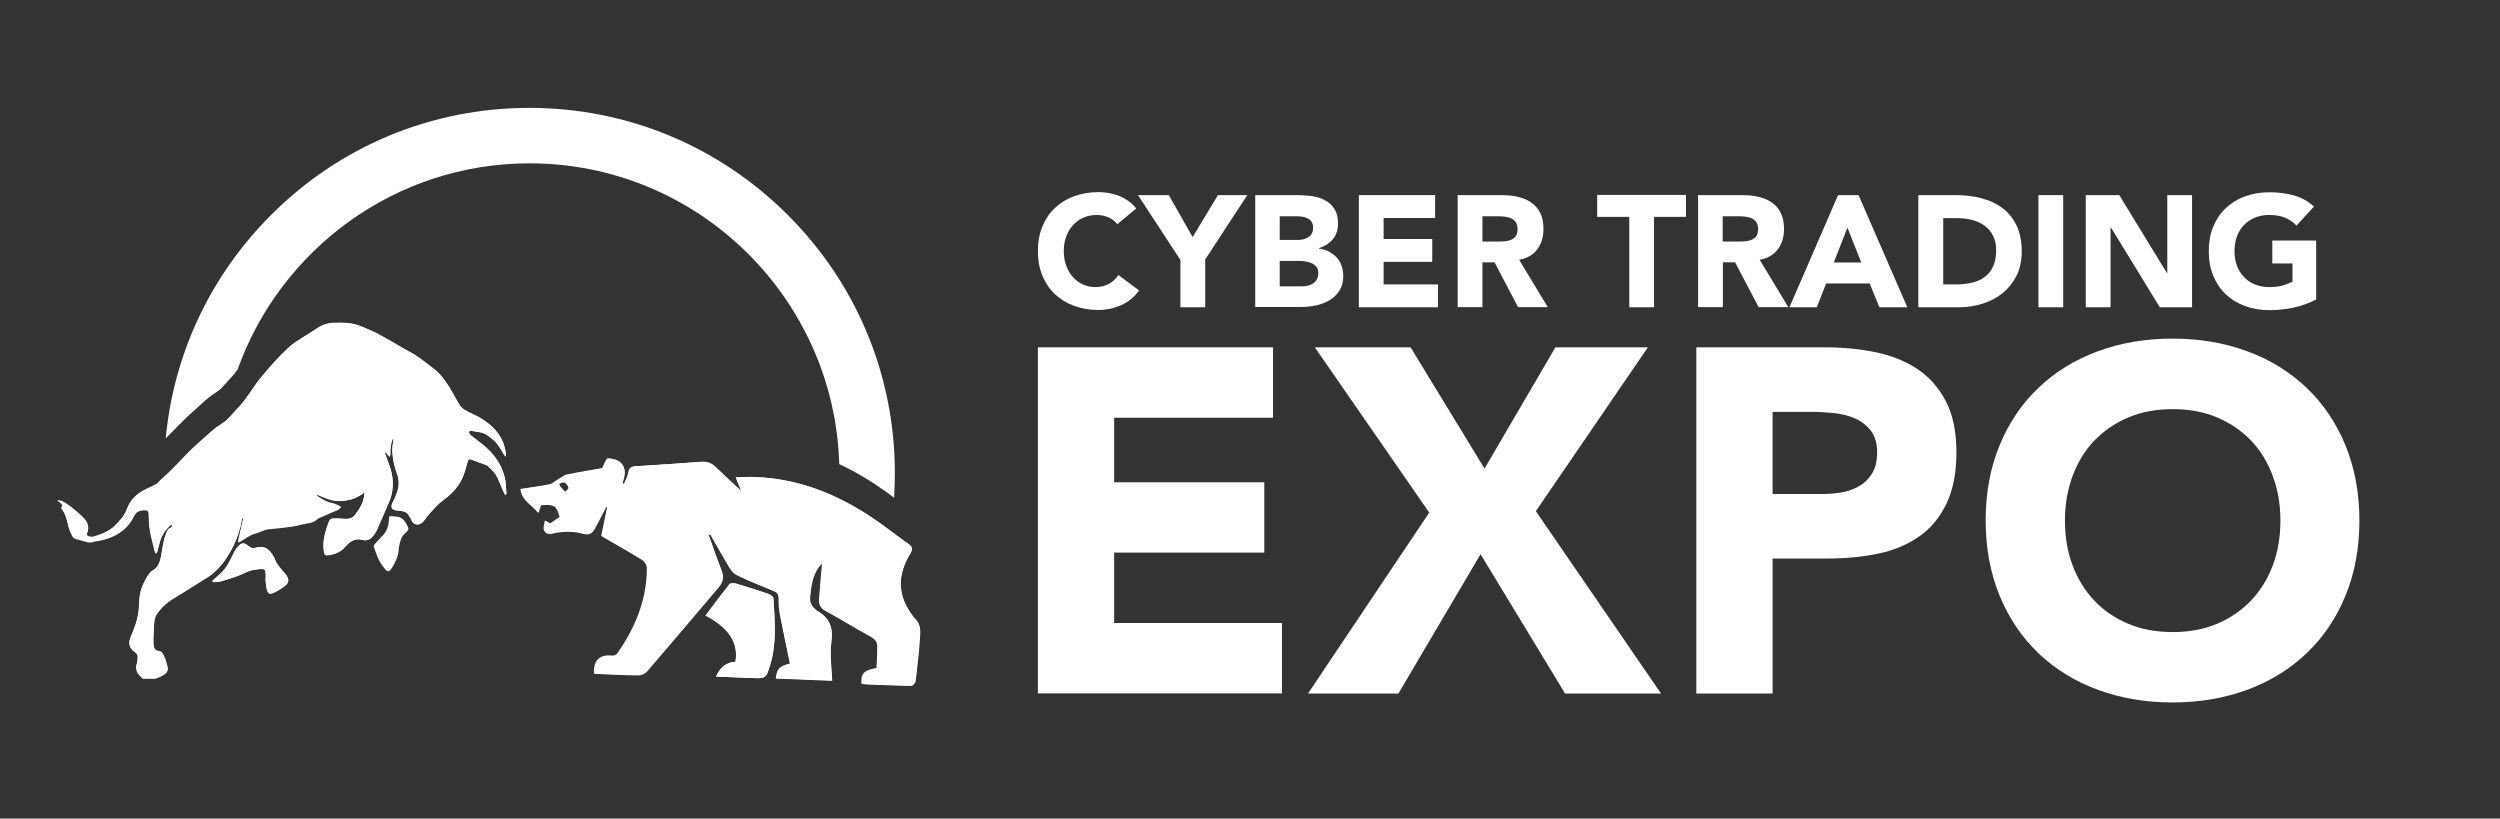 <?xml version="1.0" encoding="utf-8"?>
<!-- Generator: Adobe Illustrator 27.9.4, SVG Export Plug-In . SVG Version: 9.03 Build 54784)  -->
<svg version="1.1" id="Layer_1" xmlns="http://www.w3.org/2000/svg" xmlns:xlink="http://www.w3.org/1999/xlink" x="0px" y="0px"
	 viewBox="0 0 1573.4 515.2" style="enable-background:new 0 0 1573.4 515.2;" xml:space="preserve">
<rect x="0" y="0" width="1573.4" height="515.2" fill="#333333" stroke="none"/>
<style type="text/css">
	.st0{fill:#FFFFFF;}
</style>
<g>
	<g>
		<path class="st0" d="M306.2,281.9c-3.1-2.8-6.5-5.2-9.8-7.8c-0.3-0.2-0.7-0.5-0.8-0.8c-0.2-0.5-0.6-1.2-0.4-1.6
			c0.1-0.3,1-0.6,1.5-0.5c1.6,0.2,3.3,0.6,4.9,0.8c3.8,0.5,6.5,2.8,9.2,5.2c2.9,2.6,4.6,6,6.6,9.3c0.2,0.3,0.6,0.6,0.9,0.9
			c0.1-0.4,0.2-0.8,0.2-1.1c-0.8-6.9-3.6-12.8-8.6-17.5c-3.6-3.4-7.8-6.1-12.4-8.2c-1.9-0.8-3.7-1.7-5.4-2.8c-1.2-0.8-2.2-1.9-3-3.1
			c-2.3-3.7-4.3-7.7-6.6-11.4c-2.5-4-5.3-8-9.2-10.9c-5.3-4.1-10.5-8.4-16.6-11.5c-2.4-1.2-4.7-2.7-7.1-4.1
			c-3.4-1.9-6.8-3.8-10.1-5.7c-0.8-0.5-1.7-1-2.5-1.4c-4-1.8-7.9-3.8-12.1-5.1c-4.9-1.6-10-1.6-15.2-1.2c-3,0.2-6,0.8-8.7,2.5
			c-2.6,1.6-5.2,3.4-7.8,5c-2.5,1.6-5,3-7.4,4.7c-1.8,1.2-3.4,2.6-5,4.1c-2.7,2.6-5.4,5.3-8,8.1c-2.8,3.1-5.5,6.3-8.2,9.5
			c-5.5,6.5-9.5,14.1-15.4,20.2c-3,3.1-5.4,6.7-9.1,9c-2.3,1.5-4.5,3-6.6,4.8c-5.6,5-11.3,9.8-16.5,15.2c-5.2,5.4-10.3,10.9-16,15.8
			c-1,0.8-1.7,2-2.7,2.6c-2.2,1.2-4.6,2.1-6.8,3.3c-5.3,2.7-9.5,6.4-11.6,12.2c-1.6,4.3-4.6,7.7-7.8,10.8c-3.7,3.6-8.6,5.3-13.4,6.8
			c-0.9,0.3-2,0.1-2.9-0.2c-0.7-0.3-1.6-0.9-1.1-2c1.9-4.3,0-7.6-3-10.5c-2.3-2.2-4.8-4.3-7.3-6.2c-1.6-1.2-3.3-2.4-5.1-3.3
			c-1-0.5-2.2-0.5-3.3-0.8c0.8,0.6,1.7,1.2,2.5,2c0.4,0.4,0.6,1.2,0.9,1.8c-1.5,0.6-0.5,1.6-0.2,2.1c2.2,3.1,3,6.7,3.8,10.4
			c0.5,2.1,1.5,4,2.4,6c0.6,1.5,1.9,2,3.5,2.3c2.1,0.4,4.1,1.2,6.1,1.7c0.9,0.2,1.8,0.1,2.7,0.1c0.6,0,1.1-0.5,1.6-0.5
			c4.8-0.6,9.3-1.8,13.6-4.1c3.8-2.1,6.9-4.7,9.3-8.3c0.8-1.2,1.6-2.5,2.2-3.8c1.5-2.9,3.9-3.5,6.9-3.5c1.6,0,2.2,0.6,2.2,2.3
			c0.1,3.5,0.2,7.1,0.8,10.5c0.8,4.5,2,9,3.1,13.4c0.1,0.4,0.5,0.7,0.8,1.1c0.2-0.4,0.6-0.7,0.7-1.1c0.6-2.2,1.1-4.4,1.7-6.5
			c1.2-4,3.5-7.4,6.6-10.2c0.2-0.2,0.7-0.2,1-0.3c0,0.4,0.1,0.9-0.1,1.3c-0.1,0.3-0.5,0.6-0.9,0.7c-1.4,0.5-1.8,1.6-2.4,2.8
			c-2,4.2-2.4,8.8-3.2,13.4c-0.8,4.5-1.7,8.9-6.4,11.2c-0.4,0.2-0.7,0.6-1,1c-4.2,5.6-6.7,11.9-6.7,19c0,1.5-0.1,2.9-0.3,4.4
			c-0.6,5.9-2.7,11.4-5,16.8c-1.7,3.9-0.9,7,2.6,9.4c1.6,1.1,2,2.3,1.8,4c-0.1,1.2-0.2,2.4-0.6,3.5c-1,3.5,0.3,6.1,2.9,8.3
			c0.4,0.3,0.7,0.7,1,1c2.6,0,5.1,0,7.7,0c1-0.4,2-0.6,3-1.1c4.9-2.2,5.5-3.9,4.3-7.5c-0.4-1.2-0.4-2.6-1.1-3.7
			c-1-1.8-1.3-4.5-3.8-4.8c-2.6-0.3-3.3-1.8-3.5-3.9c-0.1-1.2-0.2-2.3-0.1-3.5c0.1-3.8,0.2-7.6,0.6-11.4c0.2-1.6,0.7-3.3,1.6-4.6
			c3-4.5,7-8,11.8-10.7c2.4-1.4,4.7-2.8,7-4.3c2.8-1.7,5.6-3.5,8.4-5.3c2.4-1.5,4.9-2.9,7.1-4.6c6.1-4.7,10.3-10.9,13.7-17.7
			c2.7-5.5,4.6-11.2,5.6-17.2c0.1-0.3,0.4-0.6,0.6-0.9c0.1,0.4,0.2,0.7,0.1,1.1c-1,4.4-2.1,8.7-3,13.1c-0.1,0.4,0.1,0.9,0.2,1.3
			c0.3-0.2,0.6-0.3,0.9-0.5c3.2-1.7,5.9-4.2,9.5-5.1c2-0.5,3.8-1.5,5.7-2.1c0.9-0.3,1.9-0.6,2.8-0.7c7.1-0.7,14.2-1.2,21.1-3
			c3.4-0.9,7-0.6,9.7-3.5c0.2-0.2,0.5-0.3,0.8-0.4c2.9-1.3,5.9-2.6,8.8-3.9c1.1-0.5,2.2-0.8,3.2-1.3c0.7-0.4,1.3-1.1,1.9-1.7
			c-0.7-0.4-1.4-0.8-2.2-1.1c-1.1-0.5-2.1-1-3.3-1.2c-3.6-0.6-6.5-2.6-9.5-4.5c-0.3-0.2-0.4-0.6-0.6-0.9c0.4,0,0.8-0.1,1.1,0
			c2.6,1,5.2,2.2,7.9,3c3.3,1,6.7,0.9,10.2,0.4c3.6-0.5,6.7-1.9,9.6-3.8c0.5-0.3,0.9-0.7,1.3-1.1c0.1,0.6,0.3,1.3,0.2,1.9
			c-0.2,1.2-0.4,2.3-0.8,3.4c-1,3.2-2.9,5.9-4.9,8.6c-1.6,2.1-3.8,2.7-6.1,2.7c-1.7,0-3.3-0.3-5-0.3c-4.7-0.1-4.8,0-6.3,4.3
			c-0.2,0.5-0.4,0.9-0.5,1.4c-1.6,5.1-2.7,10.2-1.7,15.6c0.3,1.5,1,2,2.4,1.8c4.3-0.5,8-1.9,11-5.4c2.7-3.2,6-5.6,10.8-4.3
			c2.1,0.6,4.4,0,6-1.7c1.2-1.3,2.2-2.8,3-4.3c2.6-5.8,5.1-11.6,7.6-17.5c2.9-6.6,3.2-13.5,1.3-20.4c-1-3.5-2.4-6.8-3.6-10.2
			c-0.1-0.3-0.2-0.7-0.2-1.1c0.4,0.2,0.8,0.4,1.1,0.7c0.3,0.3,0.5,0.8,0.9,1.2c0.3,0.3,0.6,0.6,1,1c0.2-0.5,0.5-1,0.5-1.5
			c-0.2-3.3,0.2-6.4,1.3-9.5c0.1-0.2,0.4-0.4,0.6-0.6c0,0.3,0.1,0.6,0.1,0.8c-0.3,2.2-0.9,4.5-0.8,6.7c0.2,5,1.1,9.9,2.9,14.6
			c1.4,3.7,1.5,7.5,0.3,11.2c-0.8,2.5-1.9,4.9-3.1,7.3c-1.3,2.7-0.5,4.4,2.5,4.7c1.3,0.1,2.5,0.3,3.8,0.5c1.9,0.3,3.3,1.1,4.1,2.9
			c0.4,0.9,1.2,1.6,1.5,2.5c1.2,3.7,5.5,4,8,0.5c2.4-3.4,5.3-6.5,8.2-9.5c2-2,4.3-3.6,6.5-5.4c4.2-3.5,7.6-7.6,9.7-12.6
			c1.3-3,2.1-6.1,2.9-9.2c0.4-1.5,0.8-2.3,2.5-1.6c3.1,1.2,6.2,2.3,9.3,3.4c0.4,0.1,0.7,0.3,1,0.6c2.3,2.2,4.7,4.5,6.1,7.4
			c1.5,3.3,2.9,6.6,4.3,9.9c0.2,0.5,0.6,0.8,0.9,1.2c0.1-0.5,0.4-1.1,0.4-1.6c0-0.9-0.2-1.8-0.2-2.6
			C318.3,297.2,313.8,288.8,306.2,281.9z"/>
		<path class="st0" d="M214.8,203.1c3.4,0,6.9,0.3,10.1,1.4c4.1,1.4,8.1,3.4,12.1,5.1c0.9,0.4,1.7,0.9,2.5,1.4
			c3.4,1.9,6.8,3.8,10.1,5.7c2.4,1.3,4.6,2.8,7.1,4.1c6.1,3,11.2,7.4,16.6,11.5c3.8,2.9,6.6,6.9,9.2,10.9c2.3,3.7,4.3,7.6,6.6,11.4
			c0.7,1.2,1.8,2.4,3,3.1c1.7,1.1,3.6,2,5.4,2.8c4.6,2.1,8.8,4.8,12.4,8.2c5,4.7,7.9,10.6,8.6,17.5c0,0.4-0.1,0.7-0.2,1.1
			c-0.3-0.3-0.7-0.5-0.9-0.9c-2-3.2-3.7-6.7-6.6-9.3c-2.7-2.4-5.5-4.7-9.2-5.2c-1.6-0.2-3.3-0.6-4.9-0.8c0,0-0.1,0-0.2,0
			c-0.5,0-1.2,0.2-1.3,0.5c-0.1,0.4,0.2,1.1,0.4,1.6c0.2,0.3,0.5,0.6,0.8,0.8c3.3,2.6,6.7,5,9.8,7.8c7.5,6.9,12,15.3,12.3,25.7
			c0,0.9,0.2,1.8,0.2,2.6c0,0.5-0.2,1.1-0.4,1.6c-0.3-0.4-0.7-0.8-0.9-1.2c-1.5-3.3-2.8-6.7-4.3-9.9c-1.4-3-3.7-5.2-6.1-7.4
			c-0.3-0.3-0.6-0.5-1-0.6c-3.1-1.2-6.2-2.2-9.3-3.4c-0.4-0.2-0.8-0.2-1-0.2c-0.9,0-1.2,0.7-1.5,1.9c-0.8,3.1-1.7,6.2-2.9,9.2
			c-2.1,5-5.5,9.1-9.7,12.6c-2.2,1.8-4.6,3.4-6.5,5.4c-2.9,3-5.9,6.1-8.2,9.5c-1.2,1.7-2.7,2.5-4.2,2.5c-1.6,0-3.2-1-3.8-3
			c-0.3-0.9-1.1-1.6-1.5-2.5c-0.8-1.8-2.3-2.6-4.1-2.9c-1.3-0.2-2.5-0.3-3.8-0.5c-3-0.3-3.8-2-2.5-4.7c1.2-2.3,2.3-4.8,3.1-7.3
			c1.2-3.7,1.1-7.6-0.3-11.2c-1.8-4.7-2.7-9.6-2.9-14.6c-0.1-2.2,0.5-4.4,0.8-6.7c0-0.3-0.1-0.6-0.1-0.8c-0.2,0.2-0.5,0.4-0.6,0.6
			c-1.1,3.1-1.5,6.3-1.3,9.5c0,0.5-0.3,1-0.5,1.5c-0.3-0.3-0.7-0.6-1-1c-0.3-0.4-0.5-0.8-0.9-1.2c-0.3-0.3-0.7-0.5-1.1-0.7
			c0.1,0.4,0.1,0.7,0.2,1.1c1.2,3.4,2.7,6.7,3.6,10.2c1.9,6.9,1.6,13.8-1.3,20.4c-2.5,5.8-5,11.7-7.6,17.5c-0.7,1.6-1.8,3.1-3,4.3
			c-1.2,1.3-2.7,1.9-4.3,1.9c-0.6,0-1.1-0.1-1.7-0.2c-0.9-0.2-1.8-0.4-2.6-0.4c-3.4,0-6,2.1-8.2,4.6c-3,3.5-6.7,4.8-11,5.4
			c-0.2,0-0.4,0-0.5,0c-1.1,0-1.6-0.5-1.8-1.9c-1-5.4,0.1-10.5,1.7-15.6c0.2-0.5,0.4-0.9,0.5-1.4c1.3-3.9,1.5-4.3,4.8-4.3
			c0.4,0,0.9,0,1.5,0c1.6,0,3.2,0.3,4.8,0.3c0.1,0,0.1,0,0.2,0c2.4,0,4.5-0.5,6.1-2.7c2-2.7,3.9-5.3,4.9-8.6
			c0.3-1.1,0.6-2.3,0.8-3.4c0.1-0.6-0.2-1.3-0.2-1.9c-0.4,0.4-0.8,0.8-1.3,1.1c-3,1.9-6.1,3.3-9.6,3.8c-1.6,0.2-3.1,0.3-4.7,0.3
			c-1.9,0-3.7-0.2-5.5-0.8c-2.7-0.8-5.3-2-7.9-3c-0.1,0-0.3-0.1-0.4-0.1c-0.2,0-0.4,0-0.6,0c0,0,0,0,0,0c0.2,0.3,0.3,0.7,0.6,0.9
			c3,1.9,5.8,3.9,9.5,4.5c1.1,0.2,2.2,0.7,3.3,1.2c0.7,0.3,1.4,0.7,2.2,1.1c-0.6,0.6-1.2,1.3-1.9,1.7c-1,0.6-2.2,0.9-3.2,1.3
			c-2.9,1.3-5.9,2.6-8.8,3.9c-0.3,0.1-0.6,0.2-0.8,0.4c-2.6,2.9-6.3,2.6-9.7,3.5c-6.9,1.8-14,2.3-21.1,3c-1,0.1-1.9,0.4-2.8,0.7
			c-1.9,0.7-3.8,1.6-5.7,2.1c-3.6,0.9-6.3,3.4-9.5,5.1c-0.3,0.2-0.6,0.3-0.9,0.5c-0.1-0.4-0.3-0.9-0.2-1.3c1-4.4,2-8.7,3-13.1
			c0.1-0.3-0.1-0.7-0.1-1.1c-0.2,0.3-0.6,0.6-0.6,0.9c-1,6-2.9,11.8-5.6,17.2c-3.4,6.8-7.6,13-13.7,17.7c-2.2,1.7-4.7,3.1-7.1,4.6
			c-2.8,1.8-5.6,3.5-8.4,5.3c-2.3,1.4-4.6,2.9-7,4.3c-4.7,2.7-8.8,6.2-11.8,10.7c-0.9,1.3-1.4,3-1.6,4.6c-0.4,3.8-0.4,7.6-0.6,11.4
			c0,1.2,0,2.4,0.1,3.5c0.2,2.1,0.9,3.6,3.5,3.9c2.5,0.3,2.8,3,3.8,4.8c0.6,1.1,0.6,2.5,1.1,3.7c1.2,3.6,0.7,5.3-4.3,7.5
			c-1,0.4-2,0.7-3,1.1c-2.6,0-5.1,0-7.7,0c-0.3-0.4-0.6-0.7-1-1c-2.6-2.2-3.9-4.8-2.9-8.3c0.3-1.1,0.4-2.3,0.6-3.5
			c0.2-1.7-0.2-2.9-1.8-4c-3.5-2.3-4.3-5.5-2.6-9.4c2.3-5.4,4.5-10.9,5-16.8c0.1-1.5,0.3-2.9,0.3-4.4c0-7.1,2.5-13.4,6.7-19
			c0.3-0.4,0.6-0.8,1-1c4.7-2.3,5.6-6.7,6.4-11.2c0.8-4.5,1.3-9.1,3.2-13.4c0.5-1.2,1-2.3,2.4-2.8c0.3-0.1,0.7-0.4,0.9-0.7
			c0.2-0.4,0.1-0.9,0.1-1.3c-0.3,0.1-0.8,0.1-1,0.3c-3.1,2.8-5.4,6.1-6.6,10.2c-0.6,2.2-1.1,4.4-1.7,6.5c-0.1,0.4-0.5,0.7-0.7,1.1
			c-0.3-0.4-0.7-0.7-0.8-1.1c-1.1-4.5-2.3-8.9-3.1-13.4c-0.6-3.5-0.7-7-0.8-10.5c-0.1-1.6-0.6-2.2-2.2-2.3c-0.1,0-0.1,0-0.2,0
			c-2.9,0-5.3,0.7-6.7,3.5c-0.7,1.3-1.4,2.6-2.2,3.8c-2.3,3.6-5.5,6.2-9.3,8.3c-4.3,2.3-8.9,3.5-13.6,4.1c-0.6,0.1-1.1,0.5-1.6,0.5
			c-0.4,0-0.9,0.1-1.4,0.1c-0.5,0-0.9,0-1.4-0.1c-2.1-0.5-4.1-1.2-6.1-1.7c-1.5-0.3-2.8-0.8-3.5-2.3c-0.8-2-1.9-3.9-2.4-6
			c-0.9-3.6-1.6-7.3-3.8-10.4c-0.4-0.5-1.4-1.5,0.2-2.1c-0.3-0.6-0.4-1.3-0.9-1.8c-0.7-0.8-1.6-1.3-2.5-2c1.1,0.2,2.3,0.3,3.3,0.8
			c1.8,0.9,3.5,2.1,5.1,3.3c2.5,2,5,4,7.3,6.2c3,2.9,4.9,6.2,3,10.5c-0.5,1.2,0.4,1.8,1.1,2c0.5,0.2,1.2,0.3,1.8,0.3
			c0.4,0,0.8,0,1.1-0.1c4.9-1.5,9.7-3.2,13.4-6.8c3.2-3.1,6.3-6.5,7.8-10.8c2.1-5.8,6.3-9.5,11.6-12.2c2.2-1.1,4.6-2.1,6.8-3.3
			c1.1-0.6,1.8-1.8,2.7-2.6c5.7-4.9,10.8-10.3,16-15.8c5.2-5.4,10.9-10.3,16.5-15.2c2-1.8,4.3-3.4,6.6-4.8c3.7-2.4,6.1-6,9.1-9
			c6-6.1,10-13.7,15.4-20.2c2.7-3.2,5.4-6.4,8.2-9.5c2.6-2.8,5.2-5.5,8-8.1c1.5-1.5,3.2-2.8,5-4.1c2.4-1.7,4.9-3.1,7.4-4.7
			c2.6-1.7,5.2-3.4,7.8-5c2.7-1.6,5.6-2.3,8.7-2.5C211.4,203.2,213.1,203.1,214.8,203.1"/>
	</g>
	<g>
		<path class="st0" d="M177.1,358.6c-1.1-1.4-2.2-2.7-3.1-4.2c-0.7-1.2-1-2.6-1.7-3.7c-2.8-4.9-5.5-7.4-11.6-5.8
			c-1.6,0.4-3,0-4.3-1.1c-2.7-2.4-4.2-2.3-6.7,0.2c-1.1,1.1-1.9,2.4-2.6,3.8c-2.2,4.7-4.4,9.4-8.2,13c-1.6,1.5-3.2,2.8-4.8,4.3
			c-0.3,0.2-0.4,0.6-0.6,0.8c0.3,0.2,0.6,0.5,1,0.5c1.5-0.1,3,0,4.4-0.4c3.6-1,7.2-2.2,10.8-3.5c1.6-0.6,3.2-1.4,4.8-2.1
			c1.3-0.6,2.7-1.2,4.1-1.5c1.7-0.4,3.5-0.4,5.2-0.7c2.1-0.3,3,0.2,3.3,2.3c0.2,1.4,0,2.9,0,4.9c0.2,1.4,0.3,3.4,0.7,5.3
			c0.7,3,1.8,3.7,4.6,2.4c2.5-1.2,5-2.7,7.1-4.5c2.3-1.8,2.4-3.7,0.8-6.2C179.3,361,178.1,359.8,177.1,358.6z"/>
		<path class="st0" d="M153,341.9c1,0,2,0.6,3.4,1.7c1,0.8,2,1.3,3.1,1.3c0.4,0,0.8-0.1,1.2-0.2c1.3-0.3,2.4-0.5,3.4-0.5
			c3.9,0,6,2.4,8.3,6.3c0.7,1.2,1,2.6,1.7,3.7c0.9,1.5,2,2.8,3.1,4.2c1,1.3,2.3,2.4,3.2,3.8c1.6,2.5,1.5,4.4-0.8,6.2
			c-2.2,1.8-4.6,3.3-7.1,4.5c-0.9,0.4-1.6,0.6-2.2,0.6c-1.3,0-1.9-1-2.4-3c-0.4-1.9-0.6-3.9-0.7-5.3c0-2,0.2-3.5,0-4.9
			c-0.2-1.7-0.9-2.4-2.2-2.4c-0.3,0-0.7,0-1,0.1c-1.7,0.3-3.5,0.3-5.2,0.7c-1.4,0.3-2.8,0.9-4.1,1.5c-1.6,0.7-3.1,1.5-4.8,2.1
			c-3.6,1.2-7.2,2.4-10.8,3.5c-1.4,0.4-2.9,0.3-4.4,0.4c0,0,0,0,0,0c-0.3,0-0.6-0.3-0.9-0.5c0.2-0.3,0.4-0.6,0.6-0.8
			c1.6-1.4,3.2-2.8,4.8-4.3c3.9-3.6,6-8.4,8.2-13c0.7-1.4,1.5-2.8,2.6-3.8C151,342.6,152,341.9,153,341.9"/>
	</g>
	<g>
		<path class="st0" d="M249,325.1c-0.6,0-1.2-0.1-1.8-0.2c-2.3-0.2-2.3-0.2-2.4,2.1c-0.2,3.6-1.1,6.9-3.6,9.7
			c-1.6,1.7-3.2,3.4-4.8,5.1c-0.5,0.5-0.9,1.2-1.2,1.6c0.1,0.8,0.1,1.2,0.3,1.5c1,2.6,1.8,5.2,3,7.6c0.9,1.9,2.2,3.6,3.5,5.3
			c1.9,2.4,3,2.3,4.6-0.3c0.4-0.7,0.9-1.3,1.2-2c1.6-2.9,2.9-5.9,3.1-9.3c0.1-2.1,0.6-4.3,1.3-6.3c0.4-1.3,1.2-2.7,2.2-3.7
			c3.3-3.1,3.3-3,1.1-6.9C254.1,326.7,252.1,325.2,249,325.1z"/>
	</g>
	<g>
		<path class="st0" d="M576.8,390.6c-11.8-13.4-13.3-27.2-4-42.3c1.4-2.3,1.6-4-0.9-5.8c-5.9-4.2-11.7-8.7-17.6-12.9
			c-23.5-16.9-49.1-28.2-78.8-29.4c-4-0.2-8,0.1-12.5,0.2c1.2,3.1,2.1,5.4,3.5,8.7c-6.1-5.7-11.3-10.5-16.4-15.4
			c-2.5-2.4-5.2-3.3-8.7-3.1c-13.8,1.1-27.6,2-41.4,2.8c-2.8,0.2-4.1,1.1-4.6,3.9c-0.4,2.5-1.7,4.8-2.7,7.2
			c-0.4-0.1-0.8-0.2-1.2-0.3c1.6-4.6,2.9-9.5-1.2-13.2c-1.8-1.7-5.2-2.5-7.8-2.5c-1,0-2.1,3.3-3.6,6.1c-6.7,1.2-14.4,2.4-22,4
			c-2.1,0.4-4,2.1-5.9,3.2c-1.8,1-3.4,2.6-5.3,3c-6,1.2-12.1,2-18.2,2.9c0.7,7.2,7,9.9,11,14.9c0.6-1.9,1-3.4,1.5-4.8
			c8.9-0.6,10.1,0.2,12.2,7.5c-2,1.4-4,2.7-6.1,4.2c-1-0.6-2.1-1.2-3.2-1.9c-0.3,1.4-0.4,2.5-0.7,3.6c-0.7,2.9,1.4,5.3,4.3,4.5
			c6.7-1.7,13.4-1.9,20.1-0.1c3.7,1,5.9-0.2,7.5-3.2c2.4-4.5,4.7-9.1,7.1-13.6c0.3,0.1,0.6,0.1,0.9,0.2c-1.3,6.3-2.6,12.7-3.7,18.2
			c8.7,5.1,17.3,9.9,25.7,15.1c1.5,1,3,3.4,3,5.1c0,19.9-7.2,37.5-18.6,53.8c-0.6,0.9-2.3,1.6-3.4,1.4c-7.5-0.9-11.8,3.1-11.3,11.2
			c9.2,0.4,18.4,0.9,27.7,1c1.8,0,4.3-1.1,5.5-2.5c15.2-17.6,30.1-35.4,45.2-53.1c2.8-3.3,3.2-6.7,1.6-10.7c-2.8-7.3-5.3-14.6-8-22
			c0.3-0.2,0.7-0.4,1-0.5c4.1,7.1,8.1,14.3,12.3,21.3c1.1,1.8,2.8,3.7,4.7,4.6c7.4,3.5,15,6.7,22.6,9.7c2.5,1,3.7,2.3,3.6,5
			c-0.1,3.4,0.2,6.9,0.8,10.2c2,10.3,4.2,20.5,6.3,30.8c-6.4,1.5-8.1,3.2-8.9,9.2c11.9,0.5,23.7,0.9,35.3,1.4
			c-0.3-8.3-1.6-16.6-0.5-24.4c1.2-8.4-0.5-14.4-8.1-19c-3.2-1.9-5.8-4.7-5.3-9.2c0.7-6.7,1.3-13.3,5.5-19c0.8-1.1,1.9-2,2.3-2.5
			c-0.7,7.7-1.4,15.5-2,23.3c-0.2,3.2,1.2,5.4,4.4,7.1c9.5,5.2,18.7,10.9,28.2,16.1c2.6,1.5,4.1,3.3,4.1,6c0.1,4.6-0.3,9.3-0.5,13.8
			c-7.8,1.4-9.8,3.3-9.5,9.7c1.2,0.1,2.5,0.3,3.8,0.4c9.1,0.4,18.3,0.8,27.4,0.9c0.9,0,2.6-1.9,2.7-3c1.2-9.9,2.3-19.8,2.9-29.7
			C579.3,396.1,578.6,392.6,576.8,390.6z M355.7,309.6c-0.9-1-1.9-2-2.8-2.9c-0.4-0.8-0.7-1.5-1.1-2.3c1.2-0.3,2.8-1.2,3.6-0.7
			c1.2,0.6,2.2,2.1,2.5,3.4C358,307.7,356.5,308.8,355.7,309.6z"/>
		<path class="st0" d="M382.8,288.6c2.6,0,5.9,0.8,7.7,2.5c4.1,3.7,2.8,8.6,1.2,13.2c0.4,0.1,0.8,0.2,1.2,0.3
			c0.9-2.4,2.3-4.7,2.7-7.2c0.4-2.9,1.8-3.8,4.6-3.9c13.8-0.9,27.6-1.8,41.4-2.8c0.4,0,0.8,0,1.1,0c3,0,5.4,1,7.6,3.1
			c5.1,4.9,10.3,9.7,16.4,15.4c-1.3-3.3-2.2-5.6-3.5-8.7c3.5-0.1,6.7-0.2,9.9-0.2c0.9,0,1.8,0,2.6,0c29.7,1.2,55.3,12.6,78.8,29.4
			c5.9,4.2,11.6,8.7,17.6,12.9c2.5,1.8,2.3,3.5,0.9,5.8c-9.3,15.1-7.8,28.9,4,42.3c1.8,2,2.4,5.6,2.2,8.3
			c-0.6,9.9-1.7,19.8-2.9,29.7c-0.1,1.1-1.8,3-2.7,3c0,0,0,0,0,0c-9.1-0.1-18.3-0.6-27.4-0.9c-1.3-0.1-2.6-0.2-3.8-0.4
			c-0.2-6.4,1.7-8.3,9.5-9.7c0.2-4.5,0.5-9.2,0.5-13.8c0-2.7-1.5-4.5-4.1-6c-9.5-5.2-18.7-11-28.2-16.1c-3.2-1.7-4.6-3.9-4.4-7.1
			c0.6-7.8,1.3-15.6,2-23.3c-0.4,0.4-1.5,1.4-2.3,2.5c-4.1,5.7-4.8,12.3-5.5,19c-0.4,4.4,2.2,7.2,5.3,9.2c7.5,4.6,9.2,10.6,8.1,19
			c-1.1,7.9,0.2,16.1,0.5,24.4c-11.6-0.5-23.4-0.9-35.3-1.4c0.8-6.1,2.5-7.7,8.9-9.2c-2.1-10.3-4.4-20.5-6.3-30.8
			c-0.6-3.3-0.9-6.8-0.8-10.2c0-2.8-1.1-4-3.6-5c-7.6-3.1-15.2-6.2-22.6-9.7c-1.9-0.9-3.6-2.8-4.7-4.6c-4.3-7-8.2-14.2-12.3-21.3
			c-0.3,0.2-0.7,0.4-1,0.5c2.6,7.3,5.1,14.7,8,22c1.6,4,1.2,7.4-1.6,10.7c-15,17.7-30,35.5-45.2,53.1c-1.2,1.4-3.6,2.5-5.4,2.5
			c0,0,0,0,0,0c-9.2-0.1-18.5-0.6-27.7-1c-0.5-7.4,3-11.3,9.3-11.3c0.6,0,1.3,0,2,0.1c0.1,0,0.2,0,0.3,0c1.1,0,2.6-0.7,3.1-1.4
			c11.4-16.2,18.6-33.9,18.6-53.8c0-1.7-1.5-4.2-3-5.1c-8.4-5.2-17-10.1-25.7-15.1c1.1-5.5,2.4-11.9,3.7-18.2
			c-0.3-0.1-0.6-0.1-0.9-0.2c-2.4,4.5-4.7,9.1-7.1,13.6c-1.2,2.3-2.8,3.6-5.1,3.6c-0.7,0-1.5-0.1-2.3-0.3c-3.2-0.9-6.4-1.3-9.7-1.3
			c-3.5,0-7,0.5-10.4,1.3c-0.4,0.1-0.7,0.1-1,0.1c-2.4,0-3.9-2.2-3.3-4.7c0.3-1.1,0.4-2.2,0.7-3.6c1.1,0.6,2.1,1.3,3.2,1.9
			c2.1-1.4,4.1-2.8,6.1-4.2c-1.8-6.1-2.9-7.7-8.4-7.7c-1.1,0-2.4,0.1-3.8,0.2c-0.4,1.4-0.9,2.8-1.5,4.8c-3.9-5-10.3-7.7-11-14.9
			c6.1-1,12.2-1.7,18.2-2.9c1.9-0.4,3.5-2,5.3-3c1.9-1.1,3.8-2.7,5.9-3.2c7.6-1.6,15.3-2.8,22-4
			C380.6,291.9,381.6,288.6,382.8,288.6C382.7,288.6,382.7,288.6,382.8,288.6 M355.7,309.6c0.8-0.9,2.3-1.9,2.2-2.6
			c-0.3-1.3-1.3-2.8-2.5-3.4c-0.2-0.1-0.3-0.1-0.6-0.1c-0.9,0-2.1,0.6-3.1,0.9c0.3,0.8,0.7,1.5,1.1,2.3
			C353.8,307.7,354.7,308.6,355.7,309.6"/>
	</g>
	<g>
		<path class="st0" d="M484,373.9c-6.9-2.4-13.9-4.6-20.9-6.7c-1.2-0.3-3.3-0.3-3.9,0.4c-5.2,6.5-10.1,13.1-15.1,19.8
			c14.8,7.8,20.9,17.2,18.8,29.1c-5.8,0.3-9.5,3.5-12.2,9.3c7.9,0.3,15,0.6,22.2,0.9c9.3,0.4,9.2,0.3,11.8-8.2
			c4.2-13.8,2.8-27.9,2.1-41.9C486.7,375.6,485.1,374.3,484,373.9z"/>
		<path class="st0" d="M461.4,367.1c0.6,0,1.2,0.1,1.7,0.2c7,2.1,14,4.3,20.9,6.7c1.1,0.4,2.7,1.7,2.8,2.6c0.7,14,2.2,28.1-2.1,41.9
			c-2.2,7.1-2.5,8.3-7.9,8.3c-1.1,0-2.4-0.1-4-0.1c-7.2-0.3-14.4-0.6-22.2-0.9c2.7-5.8,6.4-9,12.2-9.3c2.1-11.8-4-21.3-18.8-29.1
			c5-6.7,10-13.3,15.1-19.8C459.6,367.2,460.5,367.1,461.4,367.1"/>
	</g>
</g>
<g>
	<path class="st0" d="M104.5,321.2L104.5,321.2c0-0.1,0.1-0.2,0.1-0.2C104.5,321,104.5,321.1,104.5,321.2z"/>
	<path class="st0" d="M110.8,269.3c0.7-0.7,1.3-1.4,2-2c4.4-4.6,9.2-8.8,13.8-12.9c1-0.9,2-1.8,3-2.7c2-1.8,4.2-3.4,7.3-5.4
		c1.8-1.2,3.4-2.9,5.2-5c0.9-1,1.8-2.1,2.9-3.2c1.6-1.7,3.1-3.5,4.5-5.4c26.9-75.6,99.1-129.9,183.8-129.9
		c105.6,0,191.8,84.4,194.9,189.3c9.9,4.6,19.8,10.5,29.7,17.6c1.6,1.2,3.2,2.4,4.8,3.6c0.3-5.1,0.5-10.3,0.5-15.4
		c0-61.4-23.9-119.2-67.4-162.6c-43.4-43.4-101.2-67.4-162.6-67.4s-119.2,23.9-162.6,67.4c-38.2,38.2-61.3,87.5-66.3,140.6
		C106.5,273.7,108.6,271.5,110.8,269.3z"/>
</g>
<g>
	<path class="st0" d="M703.2,141.1c-1.5-1.9-3.4-3.3-5.6-4.3c-2.2-1-4.8-1.5-7.7-1.5c-2.9,0-5.6,0.6-8.1,1.7
		c-2.5,1.1-4.7,2.7-6.5,4.7c-1.8,2-3.3,4.4-4.3,7.2c-1,2.8-1.5,5.8-1.5,9.1c0,3.3,0.5,6.4,1.5,9.1c1,2.8,2.4,5.2,4.2,7.2
		c1.8,2,3.9,3.6,6.3,4.7c2.4,1.1,5,1.7,7.8,1.7c3.2,0,6-0.7,8.5-2c2.5-1.3,4.5-3.2,6.1-5.6l13,9.7c-3,4.2-6.8,7.3-11.4,9.3
		c-4.6,2-9.3,3-14.2,3c-5.5,0-10.6-0.9-15.3-2.6c-4.7-1.7-8.7-4.2-12.1-7.4c-3.4-3.2-6-7.1-7.9-11.7s-2.8-9.7-2.8-15.4
		c0-5.7,0.9-10.8,2.8-15.4c1.9-4.6,4.5-8.5,7.9-11.7c3.4-3.2,7.4-5.7,12.1-7.4c4.7-1.7,9.7-2.6,15.3-2.6c2,0,4.1,0.2,6.2,0.5
		c2.2,0.4,4.3,0.9,6.4,1.7c2.1,0.8,4.1,1.9,6,3.2c1.9,1.3,3.7,3,5.2,4.9L703.2,141.1z"/>
	<path class="st0" d="M742.7,163.3l-26.5-40.5h19.4l15,26.4l15.9-26.4h18.5l-26.5,40.5v30.1h-15.6V163.3z"/>
	<path class="st0" d="M790,122.8h26.3c3.1,0,6.1,0.2,9.2,0.6c3.1,0.4,5.9,1.3,8.3,2.6c2.5,1.3,4.5,3.1,6,5.4
		c1.5,2.3,2.3,5.4,2.3,9.3c0,4-1.1,7.3-3.3,9.9c-2.2,2.6-5.2,4.5-8.8,5.6v0.2c2.3,0.3,4.4,1,6.3,1.9c1.9,1,3.5,2.2,4.9,3.7
		c1.4,1.5,2.4,3.2,3.1,5.2c0.7,2,1.1,4.1,1.1,6.4c0,3.7-0.8,6.8-2.4,9.3c-1.6,2.5-3.7,4.5-6.2,6c-2.5,1.5-5.4,2.6-8.5,3.3
		c-3.2,0.7-6.3,1-9.4,1H790V122.8z M805.5,151h11.3c1.2,0,2.4-0.1,3.5-0.4c1.2-0.3,2.2-0.7,3.1-1.3c0.9-0.6,1.7-1.4,2.2-2.4
		c0.6-1,0.8-2.2,0.8-3.6c0-1.5-0.3-2.7-0.9-3.6c-0.6-1-1.4-1.7-2.4-2.2c-1-0.5-2.1-0.9-3.4-1.1c-1.3-0.2-2.5-0.3-3.7-0.3h-10.6V151z
		 M805.5,180.2h14c1.2,0,2.4-0.1,3.6-0.4c1.2-0.3,2.3-0.7,3.3-1.4c1-0.7,1.8-1.5,2.4-2.6c0.6-1.1,0.9-2.4,0.9-3.9c0-1.7-0.4-3-1.2-4
		c-0.8-1-1.9-1.8-3.1-2.3c-1.3-0.5-2.6-0.9-4.1-1.1c-1.5-0.2-2.8-0.3-4.1-0.3h-11.8V180.2z"/>
	<path class="st0" d="M855.2,122.8h48v14.4h-32.4v13.2h30.6v14.4h-30.6V179H905v14.4h-49.8V122.8z"/>
	<path class="st0" d="M917.5,122.8h27.3c3.6,0,7,0.3,10.2,1c3.2,0.7,6.1,1.9,8.5,3.5c2.4,1.6,4.4,3.8,5.8,6.6
		c1.4,2.8,2.1,6.2,2.1,10.3c0,5-1.3,9.2-3.9,12.7c-2.6,3.5-6.4,5.7-11.4,6.6l18,29.8h-18.7l-14.8-28.2H933v28.2h-15.6V122.8z
		 M933,152h9.2c1.4,0,2.9,0,4.4-0.1c1.6-0.1,3-0.4,4.2-0.9c1.3-0.5,2.3-1.3,3.1-2.3c0.8-1.1,1.2-2.6,1.2-4.5c0-1.8-0.4-3.2-1.1-4.3
		c-0.7-1.1-1.7-1.9-2.8-2.4c-1.1-0.6-2.4-0.9-3.9-1.1c-1.5-0.2-2.9-0.3-4.3-0.3H933V152z"/>
	<path class="st0" d="M1025.3,136.5h-20.1v-13.8h55.9v13.8h-20.1v56.9h-15.6V136.5z"/>
	<path class="st0" d="M1068.9,122.8h27.3c3.6,0,7,0.3,10.2,1c3.2,0.7,6.1,1.9,8.5,3.5c2.4,1.6,4.4,3.8,5.8,6.6
		c1.4,2.8,2.1,6.2,2.1,10.3c0,5-1.3,9.2-3.9,12.7c-2.6,3.5-6.4,5.7-11.4,6.6l18,29.8h-18.7l-14.8-28.2h-7.7v28.2h-15.6V122.8z
		 M1084.4,152h9.2c1.4,0,2.9,0,4.4-0.1c1.6-0.1,3-0.4,4.2-0.9c1.3-0.5,2.3-1.3,3.1-2.3c0.8-1.1,1.2-2.6,1.2-4.5
		c0-1.8-0.4-3.2-1.1-4.3c-0.7-1.1-1.7-1.9-2.8-2.4c-1.1-0.6-2.4-0.9-3.9-1.1c-1.5-0.2-2.9-0.3-4.3-0.3h-10.2V152z"/>
	<path class="st0" d="M1156.8,122.8h12.9l30.7,70.6h-17.6l-6.1-15h-27.4l-5.9,15h-17.2L1156.8,122.8z M1162.7,143.3l-8.6,21.9h17.3
		L1162.7,143.3z"/>
	<path class="st0" d="M1207.4,122.8h23.3c5.7,0,11,0.6,16.1,1.9c5.1,1.3,9.5,3.3,13.3,6.1c3.8,2.8,6.8,6.5,9,11
		c2.2,4.5,3.3,10,3.3,16.5c0,5.7-1.1,10.8-3.2,15.1c-2.2,4.4-5.1,8-8.7,11c-3.7,3-7.9,5.2-12.7,6.7c-4.8,1.5-9.8,2.3-15.1,2.3h-25.4
		V122.8z M1223,179h8.1c3.6,0,6.9-0.4,10-1.1c3.1-0.7,5.8-1.9,8-3.6c2.3-1.7,4-3.9,5.3-6.7c1.3-2.8,1.9-6.1,1.9-10.1
		c0-3.5-0.6-6.5-1.9-9c-1.3-2.6-3-4.7-5.2-6.3c-2.2-1.7-4.8-2.9-7.7-3.7c-3-0.8-6.1-1.2-9.3-1.2h-9.2V179z"/>
	<path class="st0" d="M1282.9,122.8h15.6v70.6h-15.6V122.8z"/>
	<path class="st0" d="M1312.7,122.8h21.1l30,49.1h0.2v-49.1h15.6v70.6h-20.3l-30.8-50.3h-0.2v50.3h-15.6V122.8z"/>
	<path class="st0" d="M1457.9,188.4c-4.6,2.4-9.4,4.1-14.4,5.2c-5,1.1-10.1,1.6-15.3,1.6c-5.5,0-10.6-0.9-15.3-2.6
		c-4.7-1.7-8.7-4.2-12.1-7.4c-3.4-3.2-6-7.1-7.9-11.7c-1.9-4.6-2.8-9.7-2.8-15.4c0-5.7,0.9-10.8,2.8-15.4c1.9-4.6,4.5-8.5,7.9-11.7
		c3.4-3.2,7.4-5.7,12.1-7.4c4.7-1.7,9.7-2.6,15.3-2.6c5.7,0,10.9,0.7,15.6,2c4.8,1.4,8.9,3.7,12.5,7l-11,12c-2.1-2.2-4.5-3.9-7.2-5
		c-2.7-1.1-6-1.7-10-1.7c-3.3,0-6.3,0.6-9,1.7c-2.7,1.1-5,2.7-6.9,4.7c-1.9,2-3.4,4.4-4.4,7.2c-1,2.8-1.5,5.8-1.5,9.1
		c0,3.3,0.5,6.4,1.5,9.1c1,2.8,2.5,5.2,4.4,7.2c1.9,2,4.2,3.6,6.9,4.7c2.7,1.1,5.7,1.7,9,1.7c3.4,0,6.3-0.4,8.8-1.1
		c2.5-0.8,4.4-1.5,5.9-2.3v-11.5h-12.7v-14.4h27.6V188.4z"/>
</g>
<g>
	<path class="st0" d="M653.2,218.6h148v44.3h-100v40.6h94.5v44.3h-94.5v44.3h105.6v44.3H653.2V218.6z"/>
	<path class="st0" d="M899.5,322.6l-72-104h60.3l46.5,76.3l44.6-76.3h58.2l-70.5,103.1l78.8,114.8H985l-53.2-87.7l-51.7,87.7h-56.9
		L899.5,322.6z"/>
	<path class="st0" d="M1067.5,218.6h81c11.3,0,22,1,32,3.1c10.1,2.1,18.8,5.6,26.3,10.6c7.5,5,13.4,11.8,17.9,20.3
		c4.4,8.5,6.6,19.2,6.6,32.2c0,12.7-2.1,23.4-6.2,32c-4.1,8.6-9.7,15.5-16.9,20.6c-7.2,5.1-15.7,8.8-25.5,10.9s-20.5,3.2-32,3.2
		h-35.1v85h-48V218.6z M1115.5,310.9h32c4.3,0,8.5-0.4,12.5-1.2c4-0.8,7.6-2.2,10.8-4.2c3.2-1.9,5.7-4.6,7.7-8
		c1.9-3.4,2.9-7.6,2.9-12.8c0-5.5-1.3-10-3.8-13.4c-2.6-3.4-5.8-6-9.8-7.8c-4-1.8-8.5-3-13.4-3.5c-4.9-0.5-9.6-0.8-14.2-0.8h-24.6
		V310.9z"/>
	<path class="st0" d="M1249.7,327.6c0-17.4,2.9-33.2,8.8-47.4c5.8-14.2,14-26.2,24.5-36.2c10.5-10,22.9-17.6,37.2-22.9
		c14.4-5.3,30.1-8,47.1-8c17,0,32.7,2.7,47.1,8c14.4,5.3,26.8,13,37.2,22.9c10.5,10,18.6,22,24.5,36.2c5.8,14.2,8.8,30,8.8,47.4
		c0,17.4-2.9,33.2-8.8,47.4c-5.8,14.2-14,26.2-24.5,36.2c-10.5,10-22.9,17.6-37.2,22.9c-14.4,5.3-30.1,8-47.1,8
		c-17,0-32.7-2.7-47.1-8c-14.4-5.3-26.8-13-37.2-22.9c-10.5-10-18.6-22-24.5-36.2C1252.7,360.8,1249.7,345,1249.7,327.6z
		 M1299.6,327.6c0,10.3,1.6,19.7,4.8,28.2c3.2,8.5,7.7,15.9,13.7,22.2c5.9,6.3,13.1,11.1,21.4,14.6c8.3,3.5,17.6,5.2,27.9,5.2
		c10.3,0,19.5-1.7,27.9-5.2c8.3-3.5,15.4-8.4,21.4-14.6c5.9-6.3,10.5-13.6,13.7-22.2c3.2-8.5,4.8-17.9,4.8-28.2
		c0-10.1-1.6-19.4-4.8-28c-3.2-8.6-7.7-16.1-13.7-22.3c-6-6.3-13.1-11.1-21.4-14.6c-8.3-3.5-17.6-5.2-27.9-5.2
		c-10.3,0-19.5,1.7-27.9,5.2c-8.3,3.5-15.4,8.4-21.4,14.6c-6,6.3-10.5,13.7-13.7,22.3C1301.2,308.2,1299.6,317.5,1299.6,327.6z"/>
</g>
<g>
	<path class="st0" d="M269.2,286.7c-4.6,2,0,11.2,0,11.2S273.8,284.7,269.2,286.7z"/>
	<path class="st0" d="M280.3,299.9c0,0-3,1.8-5.3,0c-2.3-1.7-2.5-2.4-0.1-12.8c1.1-4.6-0.8-8.8-5.6-12.2c-3.5-2.5-7.2-3.7-7.4-3.8
		l-0.3,1.1c0.1,0,14.5,4.7,12.2,14.7c-2.5,10.6-2.5,11.8,0.5,14c1,0.7,2.1,1,3.1,1c1.9,0,3.4-0.9,3.5-1L280.3,299.9z"/>
</g>
</svg>
